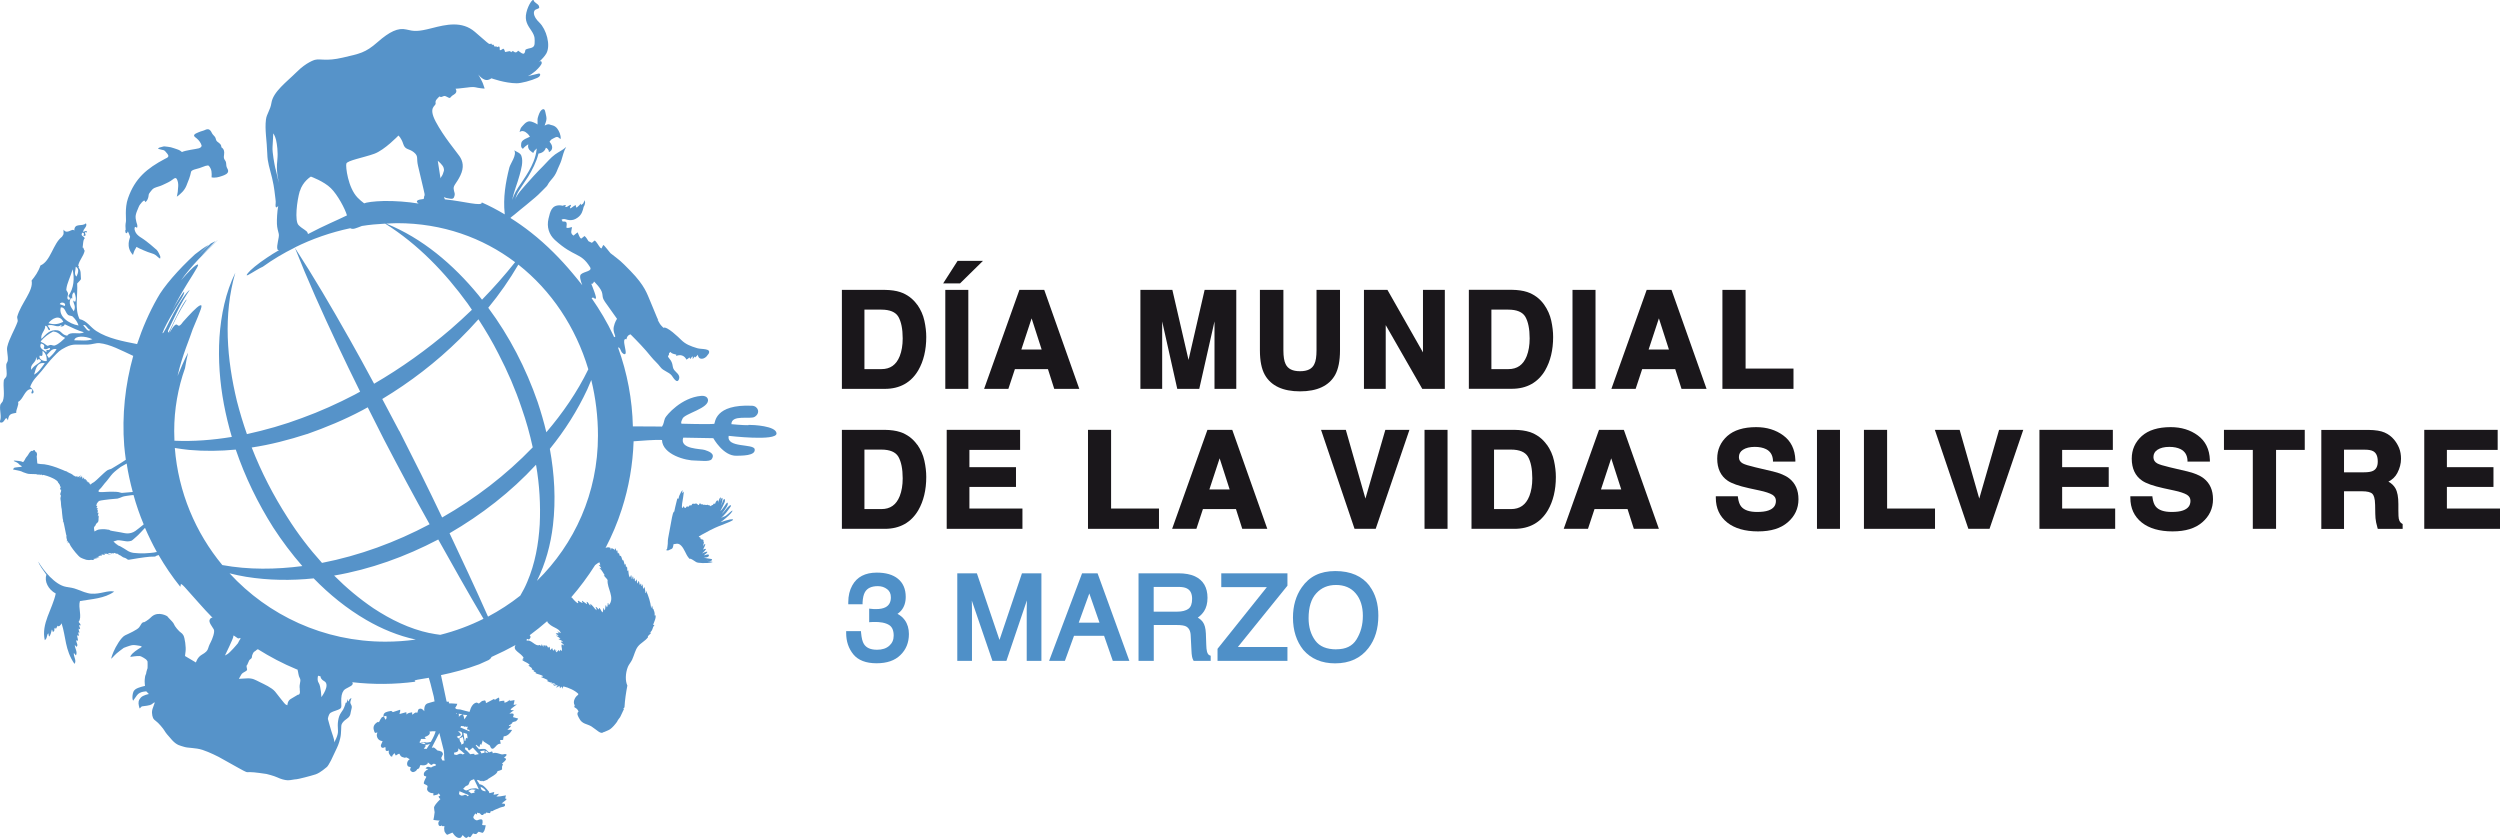 <?xml version="1.0" encoding="UTF-8"?>
<svg id="Layer_2" data-name="Layer 2" xmlns="http://www.w3.org/2000/svg" viewBox="0 0 321.51 107.77">
  <defs>
    <style>
      .cls-1 {
        fill: #4f90c8;
      }

      .cls-1, .cls-2, .cls-3 {
        stroke-width: 0px;
      }

      .cls-2 {
        fill: #1a171b;
      }

      .cls-3 {
        fill: #5693c9;
        fill-rule: evenodd;
      }
    </style>
  </defs>
  <g id="Calque_1" data-name="Calque 1">
    <g>
      <g>
        <path class="cls-3" d="m93.26,66.97c-.4.12-.6.19-.6.19,0,0,.57-.4,1.01-.82.45-.42.66-.76.45-.65-.21.12-.71.66-.96.73-.25.06-.46.24-.46.24,0,0,.68-.65.95-1.07.27-.41.48-.58.3-.61-.18-.04-.65.59-.81.79-.16.2-.31.31-.31.31,0,0,.7-.89.75-1.17.06-.27-.03-.38-.21-.11-.18.28-.2.27-.37.52-.17.25-.37.42-.37.42,0,0,.57-1.04.6-1.31.03-.28-.12-.37-.24-.05-.12.33-.27.66-.27.66,0,0,.28-.84.18-.99-.1-.15-.27.43-.27.43,0,0,.17-.64,0-.49-.17.15-.28.67-.28.67,0,0,.06-.35-.11-.3-.16.04-.29.45-.29.45,0,0-.11-.11-.19-.01-.08.1-.04.16-.15.15-.11-.01-.18.21-.25.13-.08-.08.01-.07-.19-.1-.2-.03-.1-.11-.24-.05-.14.06-.32-.06-.4-.01-.08.05-.08-.04-.16-.06-.08-.02-.23,0-.23,0,0,0-.08-.24-.18-.08-.1.16-.07.24-.21.12-.14-.12-.16-.17-.3-.14-.13.04-.08.05-.25.02-.17-.03-.21.06-.24.15-.02.08-.12.07-.22.06-.1,0-.1.02-.14.12-.04.1-.13.03-.24.02-.11,0-.16.2-.16.2,0,0-.07-.05-.18-.05-.1,0,0-.23-.09-.17-.09.06-.1.26-.2.19-.1-.07.03-.85.12-1.32.08-.47.12-.86.03-.72-.09.14-.14.23-.14.1,0-.13.07-.49-.02-.28-.09.21-.02-.04-.16.24-.14.29-.31.61-.27.75.04.13-.17-.09-.21.14-.04.22-.17.62-.25,1.02-.08.4-.12.57-.12.57,0,0-.12-.13-.29.74-.17.87-.41,2.26-.49,2.65-.08.4-.02.63-.08.97-.06.35-.04.46-.09.47-.05.01-.11.13-.02.15.09.02.23.02.38-.08.15-.1.35-.04.43-.38l.08-.35c.22.04.54-.23.96.19.42.42.61,1.13.93,1.52.32.4.02,0,.52.29.51.28.36.41,1.29.44.93.03,1.56-.13,1.22-.17-.35-.04-.96-.19-.48-.1.48.1.65-.23.37-.26-.29-.03-.95-.16-.95-.16,0,0,.67,0,.68-.28.02-.28-.46-.03-.6-.03-.14,0,.46-.33.39-.44-.07-.11-.68.21-.68.21,0,0,.68-.6.47-.6-.21,0-.35.12-.35.12,0,0,.41-.74.27-.74-.13.02-.28.31-.28.31,0,0,.18-.57.13-.61-.04-.02-.07.04-.09.09.03-.08.08-.25.01-.32-.09-.1-.2-.03-.2-.03,0,0-.04-.14-.14-.13-.11,0,.07-.15-.09-.17-.16-.02-.14-.11-.14-.11,0,0,.58-.36,1.46-.81.88-.45,1.28-.57,2.02-.87.74-.29,1.07-.48.87-.52-.2-.04-.51.04-.91.16Z"/>
        <path class="cls-3" d="m96.22,54.68c-.62.02-2.16-.13-2.16-.13,0-1.28,2.43-.59,2.99-.94.79-.49.45-1.39-.33-1.43-4.83-.22-4.73,2.18-4.86,2.33-.84.08-4.22-.02-4.22-.02-.12-.26.09-.48.12-.61.18-.69,3.54-1.36,3.28-2.52-.08-.38-.52-.48-.86-.45-2.56.22-4.46,2.47-4.65,2.86-.16.38-.15.75-.39,1.09,0,0-2.65-.04-3.75-.02-.08-3.43-.71-6.86-1.91-10.15.06,0,.11,0,.15.03.15.12.22.44.34.6.13.17.61.53.48-.24-.12-.77-.2-.87-.18-1.23.02-.36.3-.21.3-.21,0,0,.02-.52.52-.64.87.87,1.85,1.88,2.62,2.85.4.51.84.84,1.23,1.37.37.5,1.06.6,1.45,1.08.14.17.68,1.18.94.44.18-.54-.44-.88-.63-1.16-.2-.29-.15-.43-.24-.77-.1-.37-.27-.57-.48-.83-.21-.25.13-.23.05-.55.1-.07.18-.16.17-.17.24.25.42.25.78.35,0,.01-.02.14-.02.17.56-.25,1.08-.04,1.32.47.11-.1.25-.11.36-.29.04.07.1.12.14.21.06-.1.16-.21.23-.31,0-.01.09-.01.09,0-.03.12-.01.22-.02.33.07-.12.18-.23.25-.34,0,0,.07.09.06.12.11-.12.25-.18.36-.36.06.75.89.66,1.28.01l.1-.12c.39-.74-.91-.55-1.46-.72-.9-.27-1.5-.51-2.07-1.07-.27-.27-1.87-1.83-2.28-1.55-.51-.52-.41-.44-.78-1.08l.14.14c-.16-.25-.72-1.73-1.02-2.4-.46-1.05-.69-2.04-2.59-3.99-1.38-1.41-1.23-1.23-2.56-2.27-.3-.36-.75-.94-.9-1.06-.13.13-.15.28-.25.45-.05-.03-.11-.06-.16-.09-.26-.31-.46-.76-.72-.93-.13.09-.24.2-.36.3-.15-.07-.29-.14-.44-.21-.16-.23-.26-.48-.51-.67-.14.11-.28.24-.43.34-.25-.16-.33-.59-.46-.81-.19.12-.34.29-.52.42-.47-.3-.26-.64-.19-1.09-.22,0-.49.19-.73.06.01-.19.11-.57-.04-.71-.12-.11-.29-.05-.45-.07-.03-.08-.07-.17-.14-.23.34-.22.69.04,1.03.05.43.02.7-.08,1.04-.32.54-.38.66-.87.78-1.39.07-.1.12-.21.15-.34.04-.14.04-.22.03-.28h0c-.02-.07-.04-.13-.07-.24-.02.11-.09.28-.17.43-.09.07-.17.13-.26.19-.04-.05-.07-.12-.08-.19-.05.15-.3.37-.46.5-.02.01-.05.02-.07.03-.04-.09-.1-.18-.05-.31-.27.02-.48.3-.72.41,0,0,0,0,0,0-.16-.1.1-.29.07-.46-.22.03-.3.15-.48.24-.06.03-.12.04-.17.04-.02,0-.05-.02-.07-.03-.04-.04-.02-.12.09-.23-.12,0-.29.04-.47.1-.1-.03-.19-.05-.29-.05-1.11-.06-1.28.8-1.5,1.71-.25,1.07.06,2.04.82,2.74,2.53,2.3,3.3,1.53,4.52,3.49.34.55-.74.54-1.17.93-.23.21-.04.83.17,1.4-.41-.52-.82-1.04-1.25-1.54-1.47-1.76-3.29-3.63-5.34-5.24-.86-.68-1.75-1.3-2.65-1.87.13-.16.36-.28.53-.44.48-.43,1.01-.81,1.5-1.23.5-.44,1.04-.84,1.53-1.3.37-.34.75-.76,1.09-1.09.11-.11.15-.21.22-.34.17-.28.41-.53.61-.78.29-.36.45-.7.61-1.13.15-.37.34-.7.46-1.09.18-.59.32-1.22.62-1.73-.41.39-.96.63-1.42.96-.58.42-1.05,1.01-1.56,1.52-.8.79-1.57,1.65-2.32,2.5-.41.47-.88.98-1.16,1.53-.04.08-.07.18-.11.27.09-.28.18-.55.25-.7.2-.47,1.1-1.71,1.43-2.25.51-.85,1.08-1.92,1.33-2.98.42-.05.82-.29.95-.75.09,0,.43.28.38.54.08.04.25-.14.3-.19.08-.09.14-.29.13-.41,0-.26-.17-.51-.34-.71.03-.01.14-.29.43-.4.15-.05.34-.22.54-.22.19,0,.3.21.46.27.05-.52-.21-1.05-.44-1.35-.34-.44-.78-.43-.9-.49-.28-.14-.48,0-.72.11.09-.3.25-.61.24-.94,0-.16-.05-.32-.08-.48-.04-.17-.06-.34-.12-.51-.14-.38-.48-.08-.61.13-.16.25-.34.85-.34.96,0,.23,0,.7,0,.7-.2-.15-.75-.41-1.02-.41-.48,0-.84.54-1.02.72-.18.17-.17.4-.28.63.08,0,.12-.03.18-.06.1-.05.2-.05.31-.02.22.04.38.18.54.32.11.08.31.39.31.39,0,0-.51.23-.64.3-.13.07-.31.2-.39.32-.1.13-.11.37-.11.53,0,.13.08.37.25.4.08-.15.53-.51.68-.57,0,.12-.05.21-.03.33.02.12.07.26.15.36.07.09.17.17.26.24.08.07.17.15.28.16.04-.11.07-.21.16-.3.08-.09.19-.16.26-.26,0,0,0,0,0,.01,0,.02,0,.03,0,.05-.06.56-.2,1.1-.41,1.62-.34.86-.83,1.65-1.34,2.41-.44.65-.91,1.28-1.21,2.01-.07.17-.13.34-.19.52.21-1.08.67-2.13.95-3.19.2-.75.5-1.71.23-2.48-.13-.38-.62-.51-.92-.71.37.6-.49,1.68-.63,2.22-.49,1.94-.81,3.89-.6,5.89,0,.04,0,.09.01.13-1-.6-2-1.12-2.96-1.54.12.57-2.34-.15-4.64-.38-.03,0-.06,0-.1-.01-.04-.09-.08-.2-.1-.32.2.15.29.15.76.23.48.08.5-.13.59-.41.08-.28-.07-.4-.12-.86-.05-.46.38-.7.87-1.73.49-1.04.33-1.82-.13-2.48-.46-.66-2.02-2.49-3.05-4.43-1.02-1.94.06-1.97-.01-2.36-.07-.38.16-.52.38-.77.22-.25.12.05.43-.06.32-.12.3-.19.74.05.44.24.22-.01.79-.33.57-.32.22-.76.22-.76,0,0,.52-.02,1.55-.16,1.03-.15,1.08.05,1.72.1.64.05.48.15.34-.36-.14-.52-.7-1.43-.7-1.43,0,0,.31.45.78.66.35.16.68.03.93-.15,0,0,1.72.63,3.24.64.6,0,1.87-.34,2.64-.69.53-.24.44-.62.19-.56l-1.38.33c.34-.17.66-.39.97-.66.47-.42.84-.88.81-1.07-.05-.28-.19-.23-.41-.05.44-.39.8-.79.99-1.12.61-1.07,0-3.13-.88-3.98-.89-.84-.83-1.54-.46-1.69.37-.15.51-.14.4-.44-.11-.3-.6-.42-.68-.73-.07-.31-.7.53-.94,1.57-.24,1.05.16,1.62.66,2.35.49.74.41,1.07.4,1.61-.02.53-.37.57-.85.68-.48.12-.29.21-.41.48-.12.27-.3.19-.61-.04-.32-.23-.21-.21-.33-.09-.11.13-.28.21-.49.02-.21-.19-.28.17-.36.06-.08-.11-.06-.15-.48-.05-.41.1-.22.04-.36-.23-.14-.27-.2-.08-.43.02-.24.1-.13-.04-.18-.33-.05-.29-.34.07-.38-.07-.04-.14-.05-.07-.14-.05-.1.02-.14.04-.21-.13-.07-.18-.05-.1-.05-.1,0,0-.24.05-.24-.06,0-.1-.04-.08-.22-.04-.18.04-.28-.14-1.95-1.56-1.66-1.42-3.69-.94-5.52-.47-1.83.47-2.28.42-3.31.17-1.03-.24-2.12.26-3.69,1.64-1.57,1.38-2.28,1.47-4.46,1.98-2.18.51-2.84.1-3.6.29,0,0-1.06.29-2.33,1.56-1.27,1.27-3.03,2.53-3.25,3.99-.13.88-.62,1.42-.7,2.12-.17,1.33.12,2.7.17,4.4.03,1.17.3,1.79.62,3.13.32,1.34.34,2.12.43,2.67.09.55-.02.69.02.96.03.2.17.2.33-.05v.03c-.13.69-.18,1.74-.16,2.28.02.54.15.9.24,1.3.1.4-.34,1.52-.17,1.98.03.08.11.1.2.1-.53.31-1.06.63-1.54.96-1.21.8-2.17,1.61-2.46,1.99-.51.65.3.08,1.01-.33.35-.21.69-.4.91-.49,1.29-.93,2.67-1.75,4.11-2.46,1.67,4.23,3.53,8.35,5.45,12.43.96,2.05,1.95,4.08,2.95,6.1-.23.12-.45.26-.69.38-2.19,1.14-4.47,2.17-6.79,3.01-2.31.87-4.68,1.54-7.08,2.07-.49-1.4-.92-2.82-1.29-4.26-1.28-5.33-1.78-11.03-.2-16.5-1.25,2.55-1.84,5.43-2.04,8.3-.18,2.88.04,5.78.57,8.61.27,1.42.61,2.83,1.02,4.21-2.43.4-4.91.6-7.38.49-.02-.41-.03-.83-.03-1.24,0-2.83.49-5.55,1.39-8.09.11-.67.24-1.34.4-2.01-.55,1.07-.99,2.11-1.36,3.02.57-2.6,1.65-5.03,1.95-6.02,1.1-2.62,1.37-3.23.93-3.06-.42.18-1.38,1.23-2.18,2.12-.97,1.4-.42-.88-1.77,1.45.77-1.78,1.22-2.64,2.24-4.3-.06-.17-.82,1.12-1.41,2.35-.6,1.22-1.04,2.35-.99,1.64.82-1.69,1.67-3.64,2.8-5.25-.35.17-1.32,1.59-2.07,2.99-.76,1.39-1.32,2.76-1.44,2.55.16-.52.82-1.76,1.51-2.88.67-1.12,1.36-2.12,1.28-2.41-.04-.12-1.12,1.57-1.57,2.47,1.36-2.76,2.77-4.73,3.21-5.56.47-.81-.14-.61-2.04,1.6,1.15-1.67,3.16-3.7,4.69-5.15h-.02c-.59.52-1.47,1.35-2.15,2.05.61-.67,1.24-1.32,1.91-1.94-.18.09-.38.19-.59.3-.69.59-1.35,1.23-1.98,1.94.53-.61,1.09-1.2,1.67-1.76-.54.32-1.12.73-1.74,1.22-2.16,1.98-4.06,4.19-4.83,5.62-1.07,1.88-1.93,3.87-2.61,5.92-1.78-.35-3.74-.71-5.25-1.68-.79-.51-1.22-1.34-2.15-1.53-.66-1.31-.21-3.05-.31-4.58.29-.33.31-.29.49-.56-.06-.66.04-1.11-.31-1.48.07-.12.04-.2-.05-.26.19-.8.65-1.12.84-1.92-.12-.06-.16-.6-.3-.35.1-.11.05-1.11.31-1.24-.07-.26-.64-.32-.3-.73.29.05.18.24.13.42.69.05-.22-.62.45-.45.08-.27-.41-.18-.42-.03-.26-.29.58-.72.28-1.14-.49.48-1.47-.12-1.49.94-.26-.39-.93.58-1.38-.13-.04.47.12.5-.2.92-1.14.84-1.46,3.16-2.77,3.69-.28.83-.7,1.4-1.14,1.94.28,1.32-1.36,2.9-1.85,4.65-.04.17.12.45.05.64-.39,1.09-1.08,2.15-1.33,3.23-.11.46.13,1.13.07,1.76-.02.19-.19.36-.2.55-.03.45.13,1.04.02,1.49-.04.15-.31.34-.33.5-.12.94.16,1.85-.13,2.68-.05.14-.29.34-.33.5-.13.73.25,1.56-.09,2.2.7.4.71-1.08,1.08-.22.1-.87.43-.83,1.07-.97-.06-.42.38-1.02.23-1.4.66-.31.83-1.53,1.6-1.65.56,0-.13.49.21.58.44-.12,0-.69-.26-.84.32-.92.91-1.38,1.47-2.06.59-.72.93-1.2,1.51-1.8.68-.69.77-.85,1.61-1.27.97-.49,1.36-.29,2.82-.33.53-.01,1.08-.23,1.5-.19,1.37.14,2.8.93,4.35,1.64-1.04,3.73-1.46,7.65-1.16,11.54.05.61.13,1.21.21,1.82-.27.19-1.12.72-1.25.79-.16.08-.61.39-.69.4-.07,0-.24.08-.4.14-.16.07-.84.71-.95.82-.11.11-.74.72-.91.79-.18.07-.34.26-.34.26h-.03s0-.13-.01-.11c-.02.02-.13.07-.09.02.05-.05.03-.15.03-.12,0,.03-.11.09-.08.03.04-.06-.02-.16-.03-.12-.01.04-.1.11-.07.06.03-.05.03-.15.01-.11-.01.03-.11.08-.08.05.03-.03-.02-.16-.04-.13-.01.03-.11.12-.08.06.02-.06,0-.22,0-.22l-.03.09-.04-.03v-.1s-.1.12-.07.06c.03-.06,0-.16,0-.16l-.09.09.02-.08-.05.03v-.1s-.03,0-.06.08c-.03.08-.08,0-.05-.1.03-.1-.03-.24-.02-.13.01.11-.13.13-.17.15-.04.03-.07,0-.04-.06.02-.05.03-.14.03-.14-.04.04-.09.07-.06-.01.04-.09,0-.18,0-.18,0,.1-.11.21-.15.25-.04.03-.03-.07-.05-.05-.02.02-.06.05-.11.05-.04,0-.02-.05.06-.09.08-.04.12-.2.09-.17-.02.03-.2.14-.27.18-.07.05-.19.09-.12.03.07-.05.1-.16.06-.11-.05.05-.2.13-.15.08.05-.05.04-.06-.01-.03-.06.03-.09.04-.06,0,.03-.04.22-.15.22-.15,0,0-.12.06-.18.1-.06.04-.2.06-.2.06l.06-.03h-.11s.06-.04.06-.04l-.09.02.04-.04-.06.02.03-.03h-.07s.03-.02.03-.02l-.08.02.05-.04h-.07s.05,0,.05,0h-.08s.02-.03.02-.03h-.06s.03-.03.03-.03h-.05s.02-.02.02-.02h-.06s.04-.03.04-.03h-.07s.03-.02.03-.02h-.05s.03-.02.03-.02l-.06.03.03-.04-.06.02.04-.04h-.08l.05-.02h-.09s.04-.03.04-.03l-.06.02.05-.04-.11.02.05-.03h-.08l.02-.03h-.05s.03-.01.03-.01h-.08s.03-.02.03-.02h-.1l.05-.02h-.11s.04-.02.04-.02h-.07s.03-.04.03-.04h-.05s.03-.02.03-.02h-.1s.04-.02.04-.02h-.09s.09-.04.07-.03c-.02,0-.11.01-.11.01l.03-.05h-.1s.04-.03.04-.03l-.08.02.05-.03h-.09s0-.02,0-.02h-.07s-1.95-.93-3.2-.91h0c-.13-.02-.29-.04-.32-.05-.05-.01-.08-.02-.08-.02,0-.08-.08-.91-.08-.91.1-.34,0-.44-.05-.54-.05-.11-.13-.06-.13-.06-.04-.27-.17-.22-.22-.2-.06.03-.14.12-.14.12-.02-.06-.12-.03-.16-.02-.04,0-.18.16-.24.23-.05.07-.25.44-.38.55-.13.1-.33.76-.51.63-.19-.14-.79-.14-.96-.17-.18-.03-.15.05-.15.05,0,0,0,.03.12.06.11.03.45.21.53.33.09.12.35.26.35.26,0,0-.02.05,0,.1,0,0-.88.07-.95.12-.07.05-.14.18-.15.21,0,.03.05.02.09.03.04.01.86.16.99.23.13.07.3.14.44.18.14.04.34.15.68.15.15,0,.42,0,.7.02h0s.03,0,.04,0c.05,0,.15.03.24.1,0,0-.03-.07-.01-.09,0,0,.02,0,.03,0,.07.04.2.13.2.13,0,0-.03-.07-.02-.11.03,0,.04,0,.07,0,.09.06.15.1.15.1,0,0,0-.05.03-.07.02,0,.04,0,.06,0,.06.08.15.1.15.1,0,0-.04-.07.04-.06.01,0,.04,0,.07.01.63.15,1.11.38,1.4.54.1.06.42.26.43.4,0,.17.01.14.01.14,0,0,.05-.13.07-.09.02.05.08.21.04.26,0,0,.08-.11.1-.06.02.05.06.24.01.3,0,0,.05-.08.08-.03.03.04.05.14,0,.2-.05.06-.05.21-.05.33,0,0,.07-.22.12-.16.05.06.01.35-.04.42-.05.07-.05.33-.03.42,0,0,.03-.1.06-.1.04,0-.01.2-.03.26-.01.05-.04.17-.03.23.01.05.05.32.06.38,0,.06.03.7.11.95,0,0,.09,1.08.12,1.19.03.11.1.32.03.44-.02.03-.03.06-.04.1l.02-.04c.04-.05.06-.12.08-.09.02.04.07.28.08.32,0,.04.25,1.26.27,1.33,0,.01.03.07.05.15-.01.06-.02.2,0,.29.04.14.07.27.07.27,0,0-.05.11,0,.25,0,0,.04-.15.1-.16.06,0-.04.28.01.38,0,0,0-.16.07-.16.05,0,.09.12.14.16.06.13.11.25.17.34.28.43.95,1.29,1.26,1.46,0,0,.38.19.47.2.09,0,.21.1.31.09.1,0,.24.05.33.03.09-.02.19-.03.26-.03.07,0,.11,0,.19.02.07.02.15,0,.21-.02.06-.02-.08,0-.12-.07-.04-.07.06-.05.11-.06.05-.01.31-.09.4-.07l.09.02-.36-.12s.14.04.21.03c.07,0,.21-.09.29-.06.08.02-.09-.11-.17-.1-.08,0,.13-.05.17-.04.04,0,.07-.1.15-.08.08.03.2.06.17,0-.02-.07-.05-.12,0-.12s.14-.03.19,0c.05.02.12.03.18.05.06.02,0-.14-.06-.16-.07-.01.12,0,.16,0,.04-.01.06,0,.13-.01.07-.02.21.09.33.09.12,0,.3-.05.3-.05,0,0-.22.02-.33-.05l-.12-.08s.11,0,.19,0c.07,0,.25.03.31.09.05.04.04-.06,0-.1.06.03.18.08.21.07.05-.01.14-.09.19-.07.06.02.11.05.16.09.05.04.14,0,.12-.02-.02-.03.13.1.19.12.06.03.1.09.16.1.06,0,.15.07.22.12.07.04.24.18.28.17.04,0,.25.09.32.12.07.02.2.21.36.18.15-.04,2.15-.36,2.7-.39.55-.03.55,0,.65-.02.09-.01.13-.06.19-.1.03-.02.16-.06.29-.1.82,1.42,1.75,2.79,2.78,4.07.15-.09-.16-.73.58.06,1.27,1.39,2.36,2.71,3.58,3.94-.14-.02-.26.02-.37.24-.17.33.33.9.52,1.24.2.33-.23,1.35-.35,1.58-.12.24-.26.5-.36.85-.1.35-.3.54-.85.86-.55.32-.73.98-.73.98l-1.4-.83s0-.12.07-.61c.07-.49-.09-1.75-.29-2.07-.2-.34-.35-.26-.82-.83-.48-.57-.29-.6-.66-.97-.38-.37-.59-.64-.59-.64,0,0-1.09-.68-1.96.02-.21.17-.26.29-.74.6-.48.31-.26.05-.46.19-.2.14-.22.32-.46.63-.25.31-1.28.78-1.8,1.02-.51.24-1.21,1.45-1.49,2.12-.28.67-.3.89-.3.89,0,0,.21-.16.43-.43.22-.27,1.19-.97,1.19-.97,0,0,.77-.3,1.07-.35.3-.05.76.06,1,.09.24.03.24.14.24.14,0,0-.83.48-1.19.85-.36.37-.25.43-.25.43,0,0,.85-.14,1.16-.11.3.03.83.43.83.43,0,0,.21.22.2.3,0,.07.02.76,0,.83-.01.07-.13.33-.15.49-.02.16-.03.24-.1.38-.07.14-.07.26-.11.56-.04.29.03.85.03.85,0,0-.83.18-1.17.4-.34.22-.39.5-.44.9-.04.4.08.61.08.61,0,0,.29-.43.49-.69.19-.28.54-.42.82-.47.29-.05.38-.05.38-.05l.34.35s-.76.13-1.05.47c-.3.33-.33.64-.23,1.06.09.42.13.31.13.31,0,0,.07-.1.17-.19.09-.09.05-.05.73-.15.68-.1.64-.24.92-.41.29-.16-.31.72-.27,1.31.04.59.16.84.49,1.06.33.22.96.98,1.11,1.24.15.26.39.57,1,1.24.62.67,1.04.69,1.53.85.49.17,1.47.1,2.36.39.9.29,2.08.9,2.08.9,0,0,1.48.84,2.58,1.44,1.1.6.95.54,1.43.52.48-.02,2.15.24,2.15.24,0,0,.95.23,1.39.44.44.21.96.36,1.35.37.39,0,.89-.14,1.09-.13.19,0,1.84-.42,2.48-.63.65-.22,1.35-.89,1.44-.94.08-.04.34-.45.54-.85.2-.4.78-1.65.78-1.65,0,0,.25-.5.41-1.21.17-.7.08-1.58.18-1.78.09-.19.19-.39.71-.75.52-.36.4-.75.55-1.21.15-.46-.12-.61-.14-.81-.02-.2.08-.32.12-.53.04-.21-.09,0-.2.07-.12.06-.06.14-.11.24-.06.1-.12,0-.11-.18.01-.18-.07.05-.12.2-.06.15-.09.19-.11.22-.02.03-.11-.11-.09,0,.01.12-.07.27-.16.53-.09.26-.15.33-.39.68-.24.35-.33.64-.4,1.06-.07.42-.05.75-.02,1.34.03.59-.49,1.47-.49,1.47,0,0,.08-.16-.15-.82-.24-.65-.66-2.21-.66-2.21,0,0,.02-.29.19-.61.16-.31.69-.38,1.15-.58.47-.2.4-.3.38-.98-.02-.68.06-1.14.31-1.48.25-.33.99-.49,1.14-.79.05-.1.03-.19-.03-.28,2.71.31,5.44.29,8.13-.07-.14-.08-.22-.17.28-.26.44-.07.93-.15,1.43-.24.18.6.3,1.03.35,1.28.13.48.23.86.29,1.14.04.21.07.42.1.62l-.14.03c-.1.02-.21.05-.39.11-.16.04-.25.07-.26.08-.39.08-.57.42-.53,1.04-.2-.26-.39-.37-.57-.33-.12.03-.2.09-.23.2-.04.11-.06.21-.09.32-.12-.02-.2-.03-.24-.02-.04.01-.19.1-.39.27-.02-.02-.04-.04-.04-.06v-.24s-.41.08-.41.08c-.11.03-.21.09-.29.21l-.05-.21s.02-.09,0-.1c-.46.12-.72.2-.76.21-.06.02-.11.02-.12,0,.09-.24.12-.41.08-.52-.62.2-.89.29-.8.27l-.14.03c-.1-.09-.17-.14-.21-.15l-.41.08c-.44.1-.63.31-.56.64-.1.05-.17.09-.22.09-.12.14-.25.36-.39.66l-.11-.07c-.46.25-.64.58-.56.97.06.28.13.43.2.46l.28-.06c-.07.17-.1.34-.06.49.07.35.31.57.73.64-.17.34-.25.55-.22.62.04.18.14.25.3.22.05,0,.1-.01.13-.05l.09-.02s.07,0,.08.03c0,.02,0,.06,0,.14,0,.08-.01.14,0,.17.02.12.13.17.29.13.05,0,.08-.03.11-.05,0,.01.01.03.03.05,0,.02-.02.03-.02.05-.01.08,0,.15,0,.21.01.06.09.2.25.43.06.02.12.04.18.06.04-.17.09-.25.12-.26.03-.01.05-.03.06-.04v-.02s0-.03.02-.03c.01,0,.05-.04.09-.12.09.14.14.25.19.32.19-.13.33-.21.38-.22.05,0,.09-.01.09,0,.1.27.27.42.48.45.16.05.24.07.25.07.04,0,.04-.02.04-.04,0-.02.01-.02.05-.03.04,0,.12.02.25.1.12.08.2.12.25.13-.28.2-.38.45-.33.73.03.12.09.2.18.23.09.03.19.05.29.08-.07.17-.1.29-.09.35.01.04.06.11.15.19.09.08.18.1.26.09.23-.05.4-.17.5-.37.14-.05.23-.1.26-.17.04-.07.09-.2.15-.37.22.05.41.06.54.03.12-.02.25-.08.37-.17.02-.09.03-.15.04-.18.06.01.13.07.24.17.11.1.19.14.23.14.03,0,.08-.04.13-.08.07-.04.12-.07.14-.07.07-.02.19.02.33.12-.04.05-.05.09-.05.11-.23.07-.38.12-.45.16-.07.05-.11.07-.12.08-.04,0-.1,0-.21-.04-.12-.04-.19-.05-.24-.04-.13.03-.22.1-.29.23.16.01.28.04.35.07-.43.22-.62.47-.56.74,0,.05.03.09.05.13.12,0,.2.05.27.12-.25.44-.35.72-.33.86,0,.01.01.03.03.04.16.08.27.13.33.17.07.04.11.08.12.12,0,.05,0,.11-.03.2-.03.09-.04.17-.03.24.04.2.21.35.51.45.15.02.25.03.31.03-.03.07-.03.17,0,.29l.15-.03c.25-.05.4-.1.45-.14v-.05s0-.03.04-.04c.04,0,.07.03.12.1.06.07.09.11.11.12-.04.09-.12.14-.23.17.07.16.15.27.25.33-.51.51-.79.87-.82,1.08.03.27.04.47.08.6-.05.44-.1.78-.16,1,.33.05.62.09.83.09-.17.1-.23.26-.18.49.04.17.14.24.31.2.01,0,.03-.01.04-.03h-.03s.02-.03.05-.03c.03,0,.05,0,.06.02,0,.04.05.07.13.07.13-.01.19-.01.21-.02-.05.21-.05.42,0,.65,0,.06.06.15.16.29.1.13.17.19.21.18.03,0,.14-.05.33-.14.2-.08.3-.13.33-.14.34.52.68.75.98.68.09-.02.15-.06.17-.11.07-.12.13-.21.16-.25.09.09.18.19.27.27.09.08.19.11.28.09-.03,0,.04-.05.2-.18.07.08.15.11.21.1.06-.01.17-.18.38-.49.17.07.31.1.43.08-.03,0,.06-.09.29-.3.24.06.35.1.34.1l.13.05c.21-.06.35-.39.44-.98-.2,0-.36,0-.46-.05.07-.23.08-.42.05-.56-.03-.13-.13-.18-.34-.14-.02,0-.09.02-.17.05-.09.04-.13.05-.16.06-.1.02-.19,0-.31-.09-.11-.08-.18-.17-.2-.26-.02-.09.06-.27.24-.53.11.09.2.13.25.12l-.02-.1c0-.06,0-.1,0-.12.15.03.22.05.21.06.1-.02.17.02.25.12.07.11.16.14.29.12.02-.01.06-.04.1-.09.04-.06.06-.09.07-.11l.12.07s.06-.06.14-.19c.12.03.28.06.48.08.06-.09.1-.17.11-.26.08.02.15.02.21,0,.04,0,.07-.02.09-.05.13-.07.23-.13.3-.15.44-.21.79-.33,1.07-.37.02-.04.04-.06.09-.07,0,0,.04,0,.06,0,0-.04,0-.11,0-.17,0-.06,0-.11,0-.12-.18-.03-.32-.05-.42-.06l.61-.48-.02-.14h-.05s-.07.02-.09,0c.05-.2.09-.34.1-.42l-.14.03c-.47.1-.83.14-1.09.13.21-.21.33-.32.32-.36-.29.07-.53.11-.68.13.04-.18.07-.29.09-.36-.21.06-.36.1-.46.12-.08.02-.16.03-.2.02.02-.04.01-.07,0-.13,0-.04-.03-.08-.07-.1-.14-.18-.29-.35-.46-.52-.22-.23-.46-.36-.71-.38-.1-.19-.21-.35-.32-.48,0-.02.03-.04.04-.05.02-.01.03-.02.05-.04.07.02.14.04.24.09.09.05.18.08.24.09l.06-.08.14.09c.14-.03.33-.11.58-.22l.07-.08c.25-.15.48-.3.72-.45.33-.21.49-.4.49-.55l.06-.02c.17-.04.36-.1.53-.2,0-.16,0-.28,0-.37.05-.14.1-.24.13-.28-.04-.01-.07-.05-.13-.12.37-.3.54-.5.52-.59-.01-.04-.1-.1-.27-.15.19-.15.31-.28.35-.37-.04-.1-.16-.13-.37-.09l-.09.02c-.11.03-.3,0-.56-.1-.27-.09-.49-.11-.65-.08-.03,0-.07.02-.12.05v-.05s-.03-.08-.09-.2l-.4.13c-.28-.29-.46-.44-.54-.44-.21-.02-.46-.01-.75.03-.18-.22-.32-.38-.42-.49l.07-.08c.19.15.33.26.41.32.04-.17.08-.31.09-.43,0,.02.04.04.07.07.03.04.06.06.07.07.1-.26.17-.46.2-.62.07.08.1.14.11.17l.81.52c.09.3.22.44.37.41.1-.02.23-.13.39-.31.15-.19.3-.29.44-.32h.03c.08-.02.14-.03.16-.02l-.09-.46.4-.03c0-.17.04-.32.09-.47.05,0,.1,0,.14,0,.34-.07.65-.34.93-.81-.27-.02-.47-.03-.62-.02.32-.26.48-.44.48-.53l-.13.03c-.08.02-.13.01-.16.01l.04-.09c.26-.12.41-.25.45-.4.21-.06.34-.09.44-.12.14-.13.24-.25.28-.34-.21-.05-.44-.12-.68-.19.09-.15.11-.26.09-.35-.01-.08-.09-.12-.23-.12l-.32.03c.28-.21.49-.37.6-.46-.17.03-.33.02-.45-.04l.13-.17c.17-.13.41-.31.7-.53l-.13.03c-.14.03-.25.04-.31.02.08-.26.12-.46.12-.6l-.19.04c-.21.04-.37.06-.45.05.05-.08.07-.12.08-.14-.27.21-.48.34-.64.37l-.07.02s-.03,0-.02-.02c.01-.04,0-.07,0-.12h-.02s0-.02,0-.02c-.01-.05-.01-.08,0-.1-.15,0-.37.03-.67.09.04-.12.05-.25.01-.39l-.02-.11c-.17.07-.35.17-.53.3-.06-.03-.09-.08-.1-.12l-.97.51h-.02s-.06.02-.07,0c0-.04,0-.07,0-.1,0-.07-.05-.15-.11-.22l-.38.08-.41.33c-.17-.1-.27-.14-.32-.12-.4.08-.69.48-.88,1.19-.3-.07-.71-.17-1.19-.31-.11,0-.23-.01-.37-.03-.15-.02-.24-.07-.28-.19.13-.17.23-.34.27-.51-.48-.04-.84-.06-1.09-.06.02-.05.02-.1,0-.17v-.05c-.11.02-.21.02-.29-.01l-.72-3.4c1.54-.32,3.23-.76,4.91-1.39l1.22-.55c.29-.19.34-.32.36-.39,1.16-.52,2.17-1.03,3.1-1.54-.46.73.71.97,1.05,1.67-.04-.03-.1,0-.14.01.22.15.05.18-.08.22.33.31.67.3,1,.67-.06.05-.12,0-.18.05.12.16.71.44.39.45.14.15.63.32.25.32.12.09.24.07.37.12-.05.05-.1.07-.15.08.34.19.69.19,1.04.41-.09.15-.17-.02-.26.13.29.12.58.22.87.38-.04.04-.07.08-.11.12.25.11.38.21.68.21-.05.08-.15.05-.11.12.14-.04.29-.05.44-.02-.06.12-.29.04-.23.16.09-.02.36-.09.33.02-.06,0-.31.05-.25.13.17,0,.35-.16.51-.03-.06.09-.27.19-.11.26.06-.07.12-.13.19-.2,0,.2.09-.02.18.03.06.08-.03.17.03.25.14-.05.1-.27.19-.19.12.04.03.28.14.21-.02-.08.07-.18.12-.26.67.16,1.48.52,1.92.97-.03-.02-.02.04-.03.12-.29.15-.77.81-.44,1.36-.04.05-.08.16-.03.24.33.17.44.34.52.55-.32.24-.02.67.09.88.37.75,1.03.69,1.57,1.03.76.49,1.2,1.08,1.58.71,0,0-.01.03-.01.04.03-.01.05-.03.08-.04,0,0,0,0,0,0,0,0,0,0,0,0,.25-.12.51-.19.75-.35.32-.23.64-.61.9-.97-.03-.03.37-.59.39-.59.19-.34.34-.77.49-1.01-.01-.02-.05-.04-.12-.07.14-.01.1-.09.19-.19.05-.93.19-1.86.37-2.79-.27-.55-.28-1.54.07-2.41.12-.29.38-.58.54-.91.29-.64.39-1.23.74-1.69.37-.48.9-.67,1.31-1.21-.16-.18.43-.41.38-.61-.06.03-.12.05-.18.05.48-.35.3-.65.62-.98-.06-.08-.12-.02-.18-.03.15-.4.45-1,.3-1.28,0,.04-.04.09-.09.06.03-.48-.1-.55-.17-.86,0,.03-.02.05-.06.03-.05-.12-.04-.43-.14-.43-.01.1.01.2-.08.3-.08-.72-.36-1.63-.66-2.22.02.08,0,.34-.09.3.03-.25-.08-.51-.08-.76-.14.05-.11.26-.19.19-.04-.18-.06-.36-.1-.54-.14.05.02.26-.11.19-.09-.07.02-.34-.14-.28.05.04-.06.15-.11.12-.04-.13-.03-.46-.17-.46,0,.11-.04.22-.12.33-.06-.15-.04-.5-.16-.54,0,.05-.07.29-.15.23-.04-.12.02-.43-.13-.43.06.03.01.23-.07.15,0-.12-.02-.24-.06-.36-.13.13-.01.24-.16.37-.03-.17,0-.34-.06-.51-.16.08-.07.32-.19.26-.21-.28-.13-.78-.23-.96.02.05-.02.22-.08.14-.05-.17.04-.54-.13-.58.03.05.02.15-.04.11-.06-.12,0-.43-.13-.43.03.05.02.15-.04.11-.1-.18-.12-.72-.28-.56-.1-.18-.16-.72-.35-.56-.04-.14-.09-.29-.13-.43-.08.05-.04.15-.11.12-.08-.13-.03-.46-.17-.47.02.03-.02.23-.07.15,0-.12-.03-.24-.07-.36-.12.06-.04.29-.15.23-.02-.23-.04-.18-.18-.1.02-.04,0-.23-.07-.14.02.04,0,.07-.04.11-.06-.04-.07-.09-.07-.14-.14.05.02.26-.12.19-.07-.07.06-.15-.06-.22-.22-.09-.41-.07-.6.03.83-1.6,1.54-3.26,2.09-4.99.91-2.81,1.42-5.75,1.52-8.73.98-.07,2.76-.22,3.65-.17.06,1.87,3.06,2.68,4.33,2.65.46-.01,1.8.2,2.06-.18.52-.74-.43-1.02-.88-1.18-.5-.18-3.3-.07-2.78-1.59,0,0,3.46.07,3.87.07,0,0,1.27,2.31,2.98,2.26.63-.02,2.49.03,2.34-.84-.13-.75-3.67-.13-3.34-1.72,0,0,6.18.73,6.15-.31-.03-.98-3.07-1.11-3.57-1.1ZM35.42,21.69c-.12-.52-.42-2.12-.37-2.78.05-.66.09-1.76.09-1.76,0,0,.23.29.36.84.13.56.27,1.58.17,2.53-.1.95-.09,1.5.12,2.62.02.13.04.25.06.38-.03-.22-.3-1.32-.42-1.83Zm.42,1.85h0s0,0,0,0h0Zm-24.23,18.88c-.33.39-.67-.38-.92-.59.37-.2.5.49.92.59Zm-1.87-8.12c.47.26.34.75.1,1.27-.37-.29-.1-.84-.1-1.27Zm-.2,3.27c.19.38.31,1,.1,1.27.02-.03-.21-.19-.21-.2-.03.41.4.72.06,1.39-.34-.5-.75-.96-.36-1.74.38.43-.1-.45.41-.71Zm-.21-2.93c.28,1.1.17,2.47-.53,3.4,0,.19.36.24.09.53-.43-.09-.11-.62-.14-.79-.04-.32-.24-.34-.22-.57.07-.8.59-1.71.79-2.56Zm-.58,5.86c.15.12.49.09.62.23.36.36.6.7.73,1.13-1.27-.21-2.61-1.2-2.28-2.33.54-.07.58.68.93.96Zm-.43-1.15c-.21-.08-.42-.15-.63-.23.09-.39.9-.19.63.23Zm-.18,2.04c-.53.25-1.1.43-1.91.17.43-.59,1.45-1.18,1.91-.17Zm-1.7,3.46c-.17.41-.59-.13-.45.46-.41-.31-1.04-.54-.72-1.13.41.09.52.3.34.62.41.36.76-.3.83.05Zm-2.41,2.71c-.22-.79.69-.9.6-1.64.09.12.12.27.13.42.09-.12.26-.3.54.08-.4.42-.95.57-1.27,1.14Zm.34.62c.2-.38.22-1.69,1.39-1.47-.42.57-.81,1.19-1.39,1.47Zm.75-2.45c.52.24.28-.43.37-.61.43.34.54.79.52,1.3-.41.11-1.12-.27-.89-.7Zm1.17.3c-.15-.1-.12-.27-.29-.36.37-.35.64-.91,1.28-.77-.28.46-.62.81-.98,1.13Zm.73-1.59c-.14.04-.41-.1-.54-.08-.48.1-.17.27-.79-.17-.2-.14-.36-.13-.46-.29.46-.55,1.01-.95,1.6-1.27.82.08.8.5,1.55.82-.27.24-.79.81-1.36.99Zm1.61-1.27c-.68-.12-.63-.51-1.18-.68-1.01-.18-1.53.49-2.11,1.09-.2-.62.56-1.15.47-1.69.42.1.23.42.51.56.3.03-.1-.45-.21-.57.66-.31,1.27.39,1.75-.1.16.12-.05.09-.08.22.22-.02.46-.02.54-.3,1.08.5,1.66.8,2.47,1.03-.6.37-1.71-.2-2.16.45Zm.92.59c.09-.58,1.33-.61,2.33-.14-.65.27-1.52.14-2.33.14Zm40.05,48.81c-.07-.09-.14-.23-.24-.44l.32-.07.04.2c.01.06-.03.16-.12.3Zm12.88,9.2c-.38-.03-.58-.16-.63-.37l-.05-.23c.41.2.64.41.67.6Zm-.01-5.21c.12.04.22.13.3.27-.05,0-.16-.01-.35-.07,0-.06.01-.13.05-.2Zm-.64.03c.21-.04.38-.07.51-.08-.03.1-.05.2-.03.29l-.41.09c-.02-.09-.07-.19-.16-.28l.09-.02Zm-1.73,5.8c-.09-.15-.2-.2-.31-.17-.04,0-.1.02-.17.06l-.21.04s-.13,0-.22-.07c-.1-.06-.15-.1-.15-.13-.01-.03,0-.09.02-.18.02-.08.03-.14.02-.19l1.22.51c-.07.09-.14.13-.2.14Zm.89-.55s.03.06.08.09l-.49.1c-.07-.09-.19-.19-.38-.31.02,0,.06-.02.09-.04.05-.03.08-.04.11-.05.03,0,.06-.02.1-.05.03-.02.07-.04.1-.04.13-.03.33,0,.61.05-.16.04-.24.12-.21.25Zm.57-.33c-.22-.11-.38-.16-.5-.13-.02,0-.1,0-.24.02-.15.02-.24.03-.27.03-.04,0-.12.04-.26.11-.13.06-.23.1-.27.11-.12.02-.27-.05-.47-.21.02,0,.08-.05.14-.13.06-.08.11-.12.15-.12l.04-.02s-.04-.04-.06-.05c.2-.05.33-.12.4-.18.1-.16.16-.3.18-.42.11-.13.22-.21.33-.24h.07c.06-.03.11-.05.15-.09.36.73.57,1.17.63,1.33Zm-.83-5.31s.05-.02.06-.04l-.03-.02h.04s.78.84.78.84l-.55.11-.03-.15c-.22,0-.4.03-.53.06-.24-.27-.47-.5-.69-.67,0,0,.03-.07.09-.24.11.06.2.11.25.14,0-.01,0-.04.02-.06,0-.03.02-.04.01-.05,0,.04,0,.09.01.15.03.11.08.19.17.25.04-.03.12-.08.22-.17.11-.1.16-.14.18-.15Zm-1.57-.84l-.08-.37s.04-.03.06-.05c.04-.03.07-.05.1-.06l.12-.02s.04-.03.03-.06c.01-.03.03-.05.06-.06.04,0,.09.11.15.34l.02.11c.04.2.03.36-.04.46-.15.05-.24.09-.29.13.04-.02.04-.07.03-.15-.02-.12-.08-.21-.16-.27Zm.47-.85c0-.17-.03-.26-.03-.28.19.07.34.12.45.14.05.25.09.44.08.58-.05.01-.11-.01-.19-.08-.02.05-.04.13-.06.23-.01.1-.04.16-.06.2l-.07-.03c-.06-.34-.1-.59-.12-.77Zm.73-.63l.03.18c-.52-.22-.93-.4-1.2-.52.07-.08.11-.15.1-.18.17.02.32.05.42.05v.02c0,.05.05.07.11.05.02,0,.02-.01.02-.03,0-.02,0-.03.04-.03.02,0,.04,0,.06.01-.02.02-.02.04-.02.05,0,0,.08,0,.24-.03,0,.04-.02.09-.06.17-.03.08-.05.13-.05.17l.3.08Zm-.28-1.91l-.36.55-.03-.16c-.03-.17-.08-.32-.15-.45.24.03.42.05.54.05Zm-.58-.07h-.05c-.22.05-.37.16-.44.31.01-.16.01-.3-.02-.43.21.04.38.07.51.11Zm-.67,2.82s.08-.07.13-.08c.03,0,.06,0,.07,0l.07-.02c.12-.02.17-.08.15-.17-.03-.14-.15-.27-.36-.39.33-.03.51.05.54.22.04.16,0,.29-.11.39-.12.1-.21.2-.32.31-.05-.05-.13-.13-.26-.21,0,0,.04-.03.08-.07Zm-.08-3.03l.02.07-.1.02v-.07s.09-.02.09-.02Zm-.22,5.08c.32-.07.46-.21.41-.42,0-.05-.01-.09-.05-.13.38.29.67.53.87.73l-.31.07c-.07-.08-.17-.11-.31-.09-.07.01-.14.04-.23.09-.07.04-.14.06-.17.07-.03,0-.08,0-.15-.02-.07-.02-.12-.03-.16-.02l-.05-.25.14-.03Zm-4.39-1.19c.07-.04.15-.08.25-.1.08-.02.19.02.34.12-.1.06-.17.09-.2.1-.04,0-.17-.04-.39-.12Zm.73.73s-.17,0-.37-.02c.11-.16.21-.29.28-.39-.02-.01-.05-.03-.1-.05-.03-.02-.07-.04-.09-.05.05,0,.12,0,.2-.02.09,0,.15,0,.17-.01.1-.02.21-.07.34-.13-.3.46-.45.68-.43.68Zm.53-.9l-.3.06c-.17.04-.3.03-.4-.01-.11-.04-.22-.05-.32-.03h-.05c-.09.04-.16.06-.21.13-.1-.06-.17-.1-.19-.11.12-.12.19-.26.2-.42h.63c-.03-.07-.07-.15-.16-.24.5-.16.72-.36.67-.62,0-.03-.03-.06-.06-.08.25-.05.52-.06.81-.05-.06.3-.26.76-.62,1.38Zm1.71,1.68c0,.35.03.59.06.73-.11-.02-.2-.03-.28-.02-.07-.12-.12-.23-.15-.32.16-.32.23-.49.23-.5-.01-.07-.06-.16-.13-.29-.23-.11-.42-.17-.56-.17-.02,0-.1-.06-.23-.2-.15-.14-.25-.2-.33-.19l-.11.03s-.06,0-.08,0c.11-.21.25-.54.48-.95.22-.42.38-.74.49-.95l.58,2.3s.01.19.04.54Zm18.88-60.69c.04.08.11.16.21.08.16-.13.19-.28.19-.28,0,0,1,.93,1.07,1.59.07.66.09.69.7,1.53.61.84,1.19,1.68,1.19,1.68,0,0-.29.41-.42,1.04-.13.63.27,1.19.18,1.26-.02.02-.08.04-.14.06-.03-.07-.05-.13-.08-.2-.8-1.71-1.76-3.31-2.81-4.82.11-.04.2-.09.2-.09,0,0,.09.16.33.16.21,0-.45-1.62-.62-2.04Zm-.33,11.09c-1.43,2.94-3.3,5.64-5.4,8.1-.31-1.31-.69-2.6-1.11-3.87-1.51-4.36-3.64-8.48-6.36-12.14,1.44-1.75,2.73-3.6,3.87-5.55,4.24,3.34,7.38,8.04,9,13.46Zm1.24,8.54c0,7.38-3.01,13.93-7.85,18.67,1.11-2.22,1.77-4.67,2.06-7.13.39-3.31.19-6.62-.4-9.85,0-.01.02-.02.03-.03,1.89-2.32,3.51-4.88,4.78-7.6.18-.4.35-.81.52-1.22.56,2.29.86,4.69.86,7.16Zm-21.65,25.39c-2.59-.55-5.01-1.74-7.23-3.2-1.81-1.23-3.5-2.64-5.05-4.2,4.66-.8,9.18-2.43,13.39-4.64,1.61,2.88,3.84,6.86,5.82,10.2-1.75.87-3.61,1.57-5.56,2.06-.46-.06-.92-.13-1.37-.23Zm-3.92-26.01c-.72-1.37-1.44-2.73-2.17-4.1,3.59-2.16,6.95-4.74,9.95-7.7.83-.82,1.64-1.67,2.42-2.55.93,1.44,1.81,2.92,2.58,4.45,1.17,2.25,2.18,4.58,2.98,6.98.58,1.65,1.05,3.33,1.42,5.04-3.44,3.57-7.4,6.6-11.65,9.02-1.78-3.75-3.63-7.45-5.51-11.14Zm6.48,13.17c4.09-2.37,7.89-5.31,11.12-8.81,0,.03.01.06.02.09.43,2.5.58,5.05.46,7.58-.15,2.52-.6,5.05-1.6,7.38-.25.61-.56,1.21-.9,1.78-1.29,1.02-2.68,1.92-4.15,2.7-1.57-3.57-3.53-7.71-4.94-10.71Zm7.76-40.57s0,0-.01,0c0,0,0-.01,0-.02v.03Zm.68,5.7c-1.34,1.69-2.77,3.3-4.26,4.83-.16-.2-.31-.41-.47-.6-3.23-3.93-7.22-7.32-11.85-9.18.47-.02.93-.06,1.4-.06,5.82,0,11.01,1.87,15.18,5.02Zm-9.19-12.1c.1.4-.01.38-.08.69-.07.29-.34.54-.33.64l-.35-2.26s.67.53.76.93Zm-12.51-.58c.11-.39,2.24-.77,3.57-1.25,1.34-.48,3.12-2.35,3.12-2.35,0,0,.37.3.62,1.09.25.79.74.55,1.37,1.07.63.52.29.74.53,1.74.24.99.5,2.12.73,3.1.23.97.08.52.04.96,0,.07-.03.14-.05.2-.78.07-1.14.27-.64.59-1.36-.23-3.09-.36-4.5-.33-1.25.03-2.23.17-2.51.3-.29-.22-.58-.46-.85-.74-1.23-1.28-1.55-3.99-1.44-4.38Zm-5.99,3.56c.37-1.26,1.42-1.88,1.42-1.88,0,0,1.68.61,2.57,1.49.86.84,1.83,2.65,2.07,3.5-.04.02-.08.04-.13.06-1.1.55-2.72,1.2-4.88,2.34-.02-.05-.04-.1-.05-.14-.07-.32-.66-.49-1.17-1.02-.51-.53-.21-3.1.16-4.36Zm6.29,18.84c-2.21-3.92-4.49-7.81-6.95-11.6,2.25-1.12,4.65-1.95,7.14-2.48.38.2.72,0,1.5-.29.99-.16,1.99-.25,3-.3,4.23,2.67,7.71,6.29,10.61,10.29.18.26.36.53.54.79-.88.85-1.79,1.68-2.71,2.48-3.09,2.65-6.39,5.01-9.87,7.03-1.07-1.99-2.15-3.97-3.26-5.93Zm-5.38,12.4c2.43-.86,4.81-1.84,7.11-3.06.24-.13.47-.26.71-.39.69,1.38,1.38,2.75,2.08,4.12,1.91,3.67,3.86,7.32,5.88,10.92-4.37,2.32-9.03,4.03-13.84,4.97-1.63-1.81-3.12-3.75-4.43-5.83-1.82-2.83-3.38-5.85-4.61-9.01,2.41-.36,4.78-.98,7.1-1.73Zm-26.59,7.03c.11-.06.61-.77.72-.86.11-.09.68-.89.9-1.11.21-.23.88-.75,1.02-.84.08-.05.46-.26.77-.44.18,1.23.46,2.45.78,3.66-.45.04-1.34.12-1.4.12-.07,0-.32-.08-.45-.11-.14-.03-.29-.03-.64-.04-.35-.01-.89.01-.97.02-.09,0-.68.06-.87,0-.19-.07.04-.33.15-.4Zm1.33,5.38c-.05-.04-.19-.13-.25-.12-.07.01-.22-.03-.22-.03-.37-.07-.92-.02-1.09.02-.17.04-.5.24-.5.24,0,0-.09-.48-.06-.51.03-.03.09-.17.09-.17l.13-.12h-.08s.12-.04.12-.04c0,0-.05-.03-.05-.05,0-.02.12-.16.26-.28.14-.12.11-.48.11-.48l.05-.51s-.05.2-.12.21c-.07.02.08-.46.08-.46,0,0-.09,0-.13.05-.04.05.08-.46.05-.41-.03.05-.12.07-.12.07,0,0,.12-.37.07-.33-.05.04-.15.02-.15.02,0,0,.15-.29.11-.29-.04.01-.13.03-.13.03,0,0,.05-.28.08-.33.08-.09.17-.26.29-.33.12-.07,1.27-.2,1.36-.21.09,0,.9-.08,1.01-.09.11-.02.55-.19.68-.25.13-.06.92-.16,1.06-.18.04,0,.16-.02.31-.03.36,1.29.79,2.55,1.31,3.78-.43.36-.89.7-1.07.84-.36.26-.75.31-.99.32-.24.01-.67-.09-.93-.14-.27-.06-1.23-.19-1.28-.23Zm5.91,2.75c-.32.11-1.2.15-1.53.17-.33.02-1.14-.01-1.44-.06-.3-.05-.55-.15-.66-.22-.11-.08-.94-.59-1.04-.63-.1-.05-.32-.13-.32-.13l.03-.04h-.09s.02-.05.02-.05h-.1v-.05l-.08-.06s-.19-.1-.19-.16c0-.06-.15-.12-.15-.12,0,0,.37-.12.53-.16.15-.04.79.09,1.11.13.32.05.57-.04.68-.06.12-.03.63-.54.7-.58.08-.04.96-.98,1.02-1.05,0,0,.03-.03.04-.03.46,1.06.96,2.09,1.52,3.1-.02,0-.03.02-.06.03Zm2.36-13.38c.61.1,1.23.19,1.84.25,1.99.18,4,.15,6-.04,1.2,3.53,2.84,6.89,4.82,10.02,1.13,1.74,2.38,3.4,3.74,4.96-3.41.44-6.89.49-10.29-.13-3.44-4.16-5.66-9.36-6.11-15.06Zm8.08,25.15c-.04.07-1.02,1.22-1.37,1.4-.16.08-.23.12-.26.14,0,0-.01.03-.01.03,0,0-.02,0,.01-.03.08-.16,1.07-2.2,1.07-2.41,0-.09.02-.14.05-.17.19.13.37.26.57.39l.3-.07c.03.17-.11.24-.16.36-.09.17-.16.3-.19.37Zm7.98,5.9c.14.77-.23.68-.23.68,0,0-.52.3-.94.56-.42.26-.41.8-.41.8l-.19-.08c-.19-.08-.97-1.18-1.4-1.69-.44-.51-1.37-.92-1.96-1.21-.59-.28-.88-.52-1.66-.48-.77.04-1.03.06-1.03.06,0,0,.19-.36.31-.55.12-.19.28-.26.57-.43.29-.17.14-.28.11-.58-.03-.3,0-.07.07-.21.07-.15.17-.4.26-.59.1-.19.33-.2.35-.43.02-.23.03-.22.14-.48.11-.26.28-.26.38-.37.05-.06.14-.12.25-.17,1.55.97,3.2,1.85,4.97,2.58.04.02.09.03.13.04.11.38.12.81.28,1.07.25.4-.12.71.02,1.49Zm3.16-1.06c.83.48-.37,2.05-.37,2.05,0,0-.05-1.39-.35-1.84-.19-.29-.14-.62-.08-.91.11.03.21.06.32.08,0,.19.11.41.48.63Zm7.85-5.08c-7.93,0-15.06-3.39-20.03-8.79.71.18,1.42.33,2.14.45,2.86.46,5.79.5,8.68.2,2.02,2.07,4.27,3.9,6.77,5.35,1.98,1.15,4.12,2.04,6.36,2.52-1.28.18-2.58.27-3.91.27Zm22.71.33c-.18.28.18.72-.1.88-.01-.04-.04-.23-.14-.14.03.06.02.12-.04.19-.07-.05-.04-.12-.11-.18-.19.12-.18.24-.33.28-.08-.07.07-.34-.07-.29.03.03-.01.23-.07.15.04-.07.01-.31-.11-.25.08.03-.12.24-.15.15-.12-.09-.02-.19-.14-.28-.09.05-.18.27-.26.2,0-.13,0-.27-.1-.4-.06.05-.12.16-.18.12.03-.09-.23-.35-.32-.31.02.05.04.12.03.18-.07-.07-.14-.14-.21-.21-.14.05.03.26-.11.19-.14-.08-.04-.17-.18-.25-.14.05.02.26-.11.19-.05-.04-.1-.09-.14-.13-.58.29-1.12-.8-1.7-.52.07-.09-.02-.17.04-.26.08.05.17,0,.25.1.24-.2.29-.39.11-.57.79-.58,1.55-1.2,2.29-1.84-.01.03-.04.07-.04.1.52.8,1.57.76,1.75,1.48-.12-.08-.43-.27-.43-.2.04.07.23.13.14.21-.12-.02-.24-.01-.36.03.11.17.24.12.35.27-.1.1-.19-.08-.29.02.18.11.36.2.54.37-.05.08-.28-.04-.22.08.16.06.5.19.54.37-.08-.05-.17-.13-.26-.02.11.16.4.29.39.45-.08-.08-.16-.04-.25-.17Zm4.81-10.57c.03.14.12.29.14.43-.07.03-.14-.13-.22-.06.16.16.3.32.35.49-.08-.09-.17-.12-.25-.1.36.33.49.68.74,1.02-.06-.05-.12-.14-.18-.1.08.21.38.42.49.63-.11,1.06.99,2.25.16,3.24-.06-.07-.03-.33-.14-.28,0,.16-.02.51-.12.55-.05-.06-.06-.31-.17-.24-.04.19-.01.56-.13.63-.04-.11-.06-.22-.1-.32-.14.2-.02.39-.16.59-.19-.17-.25-.54-.46-.59.02.04.05.26-.04.19-.13-.08-.26-.35-.39-.3.09.14.13.28.13.43-.33-.26-.51-.72-.89-.86.1.08.13.17.11.25-.25-.13-.26-.47-.5-.48-.01.1.1.19,0,.3-.18-.23-.36-.22-.54-.44-.15.11.07.19,0,.29-.18-.08-.36-.17-.54-.3-.17.12.13.21-.05.33-.28-.15-.6-.52-.79-.77-.04.04-.07.05-.1.05,1.14-1.31,2.18-2.71,3.11-4.18.19-.15.37-.29.56-.38Z"/>
        <path class="cls-3" d="m16.11,29.61c0,.09,0,.34.12.38.1.03.17-.12.21-.23,0,.02.03.03.04.06.04.09.08.18.12.27.02.06.04.12.07.18.04.08.04.1.06.18.02.13-.63,1.27.37,2.34.07-.19.09-.37.18-.54.04-.08.09-.16.13-.24.04-.07.12-.18.14-.26.29.19,1.5.71,1.87.8.24.06.45.15.65.3.09.07.16.15.25.22.08.06.18.16.27.19.01-.09.04-.14.03-.24-.01-.09-.28-.7-.46-.87-1.25-1.12-1.87-1.5-2.17-1.69-.15-.1-.26-.21-.38-.33-.12-.13-.17-.24-.24-.4-.06-.14-.09-.28-.05-.44.05-.23.16-.02.31,0,.11-.27-.03-.48-.09-.73-.07-.29-.14-.61-.08-.91.07-.36.25-.7.38-1.04.09-.23.25-.42.41-.6.05-.05.23-.23.31-.22.05.01.12.15.13.21.21-.16.29-.34.37-.58.04-.12.04-.23.06-.35.02-.14.1-.25.19-.36.17-.21.29-.41.54-.53.35-.16.74-.22,1.09-.4.45-.22.9-.39,1.29-.71.2-.16.39-.28.53,0,.13.26.17.56.16.85-.01.25-.04.5-.06.75-.02.21-.09.42-.12.63.52-.38.98-.8,1.23-1.41.23-.55.5-1.22.6-1.79.05-.27.83-.39,1.08-.48.59-.21,1.08-.45,1.22-.28.38.46.37.88.34,1.47.47.1.93-.03,1.38-.19.28-.1.77-.27.75-.64,0-.19-.15-.35-.2-.53-.06-.2-.03-.41-.09-.62-.05-.16-.18-.28-.23-.43-.06-.18-.02-.37,0-.55.05-.39-.01-.68-.35-.91,0-.39-.26-.51-.53-.73-.21-.17-.15-.4-.29-.6-.13-.18-.3-.29-.4-.5-.11-.23-.24-.47-.52-.49-.22-.01-.41.14-.61.19-.22.07-.43.12-.63.22-.14.07-.45.17-.52.33-.08.19.22.35.34.45.3.25.54.6.62.92,0,0,.02.24-.39.35-.41.11-1.64.24-2.14.47-.08-.06-.16-.12-.24-.18-.12-.07-.25-.13-.38-.17-.28-.08-.54-.2-.81-.26-.28-.06-.53-.08-.8-.11-.15-.02-.28.06-.42.08-.12.02-.42.09-.41.23.17.02.33.11.5.13.24.03.33.08.49.28.1.13.35.36.32.55-.04.17-.3.26-.44.33-2.3,1.22-3.85,2.49-4.75,5.07-.45,1.28-.2,2.76-.27,3.03-.07.33-.07.69-.03,1.03Z"/>
        <path class="cls-3" d="m10.36,80.42c.01-.13-.11-.29-.25-.44.49-.62-.09-1.84.17-2.68,1.52-.27,3.15-.31,4.41-1.22-.85-.2-1.72.35-2.96.27-.56-.04-1.24-.33-1.81-.55-.55-.22-.93-.24-1.43-.33-1.41-.25-2.9-2.09-3.57-3.25.16.54.67,1.13,1.05,1.7-.3.83.24,1.9,1.2,2.41-.42,2-1.9,3.89-1.41,6,.37-.27.19-.61.45-.89.07.14,0,.27.13.43.2-.29.25-.6.33-.91.11.11.04.2.14.31.34-.16.04-.38.29-.55.08.39.21-.14.32-.26.11.22.38-.04.5-.3.57,1.74.41,3.4,1.66,5.22.32-.43-.16-.95-.08-1.41.09.11.17.21.26.32.26-.42-.15-.91-.14-1.36.06.08.14.17.2.26.36-.26-.15-.6.04-.88.05.04.1.13.16.08.03-.21-.1-.44-.1-.66.08-.07.15.07.23.03,0-.21-.24-.55.1-.4-.1-.19-.15-.37-.12-.54.05.04.11.12.17.08.03-.21-.33-.63.05-.46Z"/>
      </g>
      <g>
        <g>
          <path class="cls-1" d="m115.43,78.94c.17-.12.32-.25.45-.4.4-.46.6-1.06.6-1.78,0-1.01-.34-1.79-1-2.33-.65-.53-1.56-.79-2.72-.79-1.49,0-2.55.55-3.15,1.64-.34.6-.52,1.33-.52,2.18v.25h1.84v-.24c.03-.57.13-1.01.3-1.31.3-.53.85-.78,1.67-.78.46,0,.85.13,1.19.39.32.24.48.59.48,1.05,0,.63-.24,1.05-.72,1.29-.29.14-.68.22-1.15.22-.11,0-.21,0-.3,0-.09,0-.21-.01-.34-.03l-.28-.03v1.75l.26-.02c.09,0,.19,0,.28-.01.88-.03,1.57.1,2.04.4.38.25.57.69.57,1.36,0,.54-.19.96-.57,1.3-.39.34-.9.51-1.56.51-.84,0-1.39-.24-1.7-.74-.18-.28-.3-.76-.36-1.42l-.02-.23h-1.9v.25c0,1.06.31,1.98.92,2.73.62.76,1.63,1.15,2.98,1.15s2.35-.35,3.07-1.05c.73-.7,1.1-1.61,1.1-2.71,0-.7-.18-1.3-.53-1.79-.25-.34-.56-.61-.94-.8Z"/>
          <path class="cls-1" d="m128.54,82.3l-2.91-8.57h-2.52v11.26h1.89v-6.6c0-.25,0-.63-.02-1.15l2.65,7.75h1.8l2.63-7.77s0,.05,0,.07c-.01.51-.02.88-.02,1.1v6.6h1.89v-11.26h-2.5l-2.89,8.57Z"/>
          <path class="cls-1" d="m141.15,73.73h-1.99l-4.24,11.26h2.03l1.17-3.22h3.87l1.12,3.22h2.13l-4.03-11.1-.06-.16Zm.25,6.35h-2.67l1.36-3.76,1.31,3.76Z"/>
          <path class="cls-1" d="m155.22,83.77c-.05-.18-.08-.47-.09-.86l-.05-1.44c-.03-.68-.16-1.17-.41-1.5-.16-.21-.37-.39-.63-.54.33-.23.6-.51.81-.83.29-.45.44-1.03.44-1.72,0-1.34-.55-2.27-1.63-2.77-.55-.25-1.26-.38-2.1-.38h-5.14v11.26h1.96v-4.61h2.97c.54,0,.93.06,1.16.17.39.2.6.59.62,1.2l.09,1.79c.02.43.04.72.08.89.03.17.08.31.14.43l.07.13h2.19v-.66l-.15-.06c-.15-.06-.26-.23-.33-.49Zm-1.91-6.75c0,.62-.16,1.05-.48,1.28-.34.24-.82.36-1.43.36h-3.03v-3.18h3.21c.44,0,.79.06,1.05.19.46.23.68.67.68,1.35Z"/>
          <polygon class="cls-1" points="157.06 75.51 162.92 75.51 156.58 83.44 156.58 84.99 165.57 84.99 165.57 83.21 159.19 83.21 165.57 75.32 165.57 73.73 157.06 73.73 157.06 75.51"/>
          <path class="cls-1" d="m176.15,75.37c-.96-1.28-2.45-1.93-4.42-1.93s-3.35.71-4.32,2.1c-.75,1.07-1.13,2.38-1.13,3.88,0,1.66.45,3.06,1.33,4.16.99,1.15,2.37,1.73,4.09,1.73,1.85,0,3.29-.66,4.29-1.97.85-1.1,1.27-2.5,1.27-4.16,0-1.53-.38-2.81-1.12-3.8Zm-4.27,8.14c-1.28,0-2.17-.37-2.73-1.13-.57-.77-.86-1.74-.86-2.87,0-1.42.33-2.5.99-3.21.66-.72,1.49-1.07,2.54-1.07s1.91.35,2.52,1.07c.62.72.93,1.7.93,2.89s-.28,2.17-.82,3.05c-.53.85-1.37,1.26-2.58,1.26Z"/>
        </g>
        <g>
          <path class="cls-2" d="m117.96,57.2c-.56-.79-1.3-1.34-2.2-1.64-.52-.17-1.19-.27-1.97-.28h-5.52v12.73h5.52c1.93,0,3.38-.81,4.31-2.4.67-1.16,1.02-2.6,1.02-4.27,0-.66-.08-1.36-.24-2.09-.16-.74-.47-1.43-.91-2.06Zm-2.25,6.6c-.45,1.13-1.22,1.67-2.36,1.67h-2.18v-7.65h2.18c1.09,0,1.82.31,2.18.91.37.64.56,1.58.56,2.79,0,.88-.13,1.64-.38,2.28Z"/>
          <polygon class="cls-2" points="124.67 62.62 130.66 62.62 130.66 60.08 124.67 60.08 124.67 57.86 131.19 57.86 131.19 55.28 121.75 55.28 121.75 68.01 131.49 68.01 131.49 65.4 124.67 65.4 124.67 62.62"/>
          <polygon class="cls-2" points="142.89 55.28 139.92 55.28 139.92 68.01 149.05 68.01 149.05 65.4 142.89 65.4 142.89 55.28"/>
          <path class="cls-2" d="m158.48,55.28h-3.2l-4.54,12.73h3.12l.84-2.54h4.25l.81,2.54h3.22l-4.46-12.6-.05-.13Zm-.34,7.67h-2.61l1.32-4.01,1.29,4.01Z"/>
          <polygon class="cls-2" points="175.6 64.12 173.12 55.43 173.08 55.28 169.89 55.28 174.2 68.01 176.92 68.01 181.26 55.28 178.16 55.28 175.6 64.12"/>
          <rect class="cls-2" x="183.2" y="55.28" width="2.96" height="12.73"/>
          <path class="cls-2" d="m198.93,57.2c-.56-.79-1.3-1.34-2.2-1.64-.52-.17-1.19-.27-1.97-.28h-5.52v12.73h5.52c1.93,0,3.38-.81,4.31-2.4.67-1.16,1.02-2.6,1.02-4.27,0-.66-.08-1.36-.24-2.09-.16-.74-.47-1.43-.91-2.06Zm-2.25,6.6c-.45,1.13-1.22,1.67-2.36,1.67h-2.18v-7.65h2.18c1.09,0,1.82.31,2.18.91.37.64.56,1.58.56,2.79,0,.88-.13,1.64-.38,2.28Z"/>
          <path class="cls-2" d="m208.84,55.28h-3.2l-4.54,12.73h3.12l.84-2.54h4.25l.81,2.54h3.22l-4.46-12.6-.05-.13Zm-.34,7.67h-2.61l1.32-4.01,1.29,4.01Z"/>
          <path class="cls-2" d="m227.88,60.6l-2.16-.51c-.81-.19-1.35-.36-1.59-.49-.33-.18-.5-.45-.5-.81,0-.41.17-.72.52-.95.37-.24.88-.37,1.52-.37.58,0,1.06.1,1.45.29.55.28.84.74.89,1.41v.19h2.88v-.21c-.05-1.37-.57-2.43-1.55-3.15-.96-.71-2.13-1.07-3.49-1.07-1.62,0-2.87.39-3.72,1.15-.85.77-1.29,1.74-1.29,2.9,0,1.27.45,2.23,1.33,2.83.52.36,1.42.68,2.78.98l1.34.29c.76.16,1.31.35,1.65.55.3.19.45.44.45.78,0,.61-.32,1.01-.97,1.24-.36.13-.85.19-1.45.19-.97,0-1.66-.23-2.04-.69-.21-.25-.35-.64-.42-1.16l-.02-.17h-2.83v.2c0,1.34.5,2.41,1.47,3.18.96.76,2.29,1.14,3.96,1.14s2.92-.39,3.82-1.17c.91-.78,1.38-1.78,1.38-2.96s-.4-2.06-1.18-2.68c-.49-.39-1.24-.7-2.21-.93Z"/>
          <rect class="cls-2" x="233.67" y="55.28" width="2.96" height="12.73"/>
          <polygon class="cls-2" points="242.69 55.28 239.71 55.28 239.71 68.01 248.85 68.01 248.85 65.4 242.69 65.4 242.69 55.28"/>
          <polygon class="cls-2" points="254.54 64.12 252.06 55.43 252.02 55.28 248.83 55.28 253.14 68.01 255.86 68.01 260.2 55.28 257.09 55.28 254.54 64.12"/>
          <polygon class="cls-2" points="265.2 62.62 271.19 62.62 271.19 60.08 265.2 60.08 265.2 57.86 271.72 57.86 271.72 55.28 262.28 55.28 262.28 68.01 272.02 68.01 272.02 65.4 265.2 65.4 265.2 62.62"/>
          <path class="cls-2" d="m281.19,60.6l-2.16-.51c-.81-.19-1.35-.36-1.59-.49-.33-.18-.5-.45-.5-.81,0-.41.17-.72.52-.95.37-.24.88-.37,1.52-.37.58,0,1.06.1,1.45.29.55.28.84.74.89,1.41v.19h2.88v-.21c-.05-1.37-.57-2.43-1.55-3.15-.96-.71-2.13-1.07-3.49-1.07-1.62,0-2.87.39-3.72,1.15-.85.77-1.29,1.74-1.29,2.9,0,1.27.45,2.23,1.33,2.83.52.36,1.42.68,2.78.98l1.34.29c.76.16,1.31.35,1.65.55.3.19.45.44.45.78,0,.61-.32,1.01-.97,1.24-.36.13-.85.19-1.45.19-.97,0-1.66-.23-2.04-.69-.21-.25-.35-.64-.42-1.16l-.02-.17h-2.83v.2c0,1.34.5,2.41,1.47,3.18.96.76,2.29,1.14,3.96,1.14s2.92-.39,3.82-1.17c.91-.78,1.38-1.78,1.38-2.96s-.4-2.06-1.18-2.68c-.49-.39-1.24-.7-2.21-.93Z"/>
          <polygon class="cls-2" points="286.01 57.86 289.72 57.86 289.72 68.01 292.71 68.01 292.71 57.86 296.4 57.86 296.4 55.28 286.01 55.28 286.01 57.86"/>
          <path class="cls-2" d="m308.5,66.76c-.04-.18-.06-.56-.06-1.1v-.83c0-.91-.12-1.57-.38-2.03-.2-.35-.5-.64-.9-.86.51-.26.9-.63,1.15-1.12.31-.59.47-1.21.47-1.82,0-.51-.08-.97-.24-1.37-.16-.4-.38-.76-.65-1.09-.33-.4-.75-.71-1.23-.92-.48-.21-1.16-.32-2.03-.33h-6.1v12.73h2.92v-4.84h2.32c.66,0,1.11.11,1.33.33.15.15.34.52.35,1.43l.02,1.15c0,.37.04.74.11,1.1.04.17.09.4.17.68l.04.14h3.2v-.62l-.1-.06c-.2-.12-.33-.31-.38-.58Zm-7.05-8.93h2.64c.49,0,.86.06,1.1.19.41.22.6.66.6,1.33,0,.61-.2,1.01-.62,1.21-.25.12-.64.18-1.15.18h-2.57v-2.91Z"/>
          <polygon class="cls-2" points="314.68 65.4 314.68 62.62 320.67 62.62 320.67 60.08 314.68 60.08 314.68 57.86 321.21 57.86 321.21 55.28 311.77 55.28 311.77 68.01 321.51 68.01 321.51 65.4 314.68 65.4"/>
          <path class="cls-2" d="m117.96,39.2c-.56-.79-1.3-1.34-2.2-1.64-.52-.17-1.19-.27-1.97-.28h-5.52v12.73h5.52c1.93,0,3.38-.81,4.31-2.4.67-1.16,1.02-2.6,1.02-4.27,0-.66-.08-1.36-.24-2.09-.16-.74-.47-1.43-.91-2.06Zm-2.25,6.6c-.45,1.13-1.22,1.67-2.36,1.67h-2.18v-7.65h2.18c1.09,0,1.82.31,2.18.91.37.64.56,1.58.56,2.79,0,.88-.13,1.64-.38,2.28Z"/>
          <polygon class="cls-2" points="126.41 33.55 123.15 33.55 121.29 36.45 123.46 36.45 126.41 33.55"/>
          <rect class="cls-2" x="121.57" y="37.28" width="2.96" height="12.73"/>
          <path class="cls-2" d="m134.3,37.28h-3.2l-4.54,12.73h3.12l.84-2.54h4.25l.81,2.54h3.22l-4.46-12.6-.05-.13Zm-.34,7.67h-2.61l1.32-4.01,1.29,4.01Z"/>
          <path class="cls-2" d="m154.23,50.01l1.96-8.68v8.68h2.8v-12.73h-4.07l-2.07,9.01-2.08-9.01h-4.11v12.73h2.8v-8.67l1.94,8.67h2.83Z"/>
          <path class="cls-2" d="m171.7,48.22c.42-.76.63-1.82.63-3.16v-7.78h-3.02v7.77c0,.81-.09,1.4-.28,1.77-.28.62-.88.92-1.84.92s-1.57-.3-1.86-.93c-.18-.36-.28-.95-.28-1.76v-7.77h-3.02v7.78c0,1.34.21,2.4.64,3.16.8,1.4,2.32,2.11,4.52,2.11s3.72-.71,4.51-2.11Z"/>
          <polygon class="cls-2" points="185.81 37.28 183 37.28 183 45.32 178.43 37.28 175.41 37.28 175.41 50.01 178.21 50.01 178.21 41.81 182.91 50.01 185.81 50.01 185.81 37.28"/>
          <path class="cls-2" d="m198.72,47.61c.67-1.16,1.02-2.6,1.02-4.27,0-.66-.08-1.36-.24-2.09-.16-.74-.47-1.43-.91-2.06-.56-.79-1.3-1.34-2.2-1.64-.52-.17-1.19-.27-1.97-.28h-5.52v12.73h5.52c1.93,0,3.38-.81,4.31-2.4Zm-2.38-1.81c-.45,1.13-1.22,1.67-2.36,1.67h-2.18v-7.65h2.18c1.09,0,1.82.31,2.18.91.37.64.56,1.58.56,2.79,0,.88-.13,1.64-.38,2.28Z"/>
          <rect class="cls-2" x="202.23" y="37.28" width="2.96" height="12.73"/>
          <path class="cls-2" d="m214.97,37.28h-3.2l-4.54,12.73h3.12l.84-2.54h4.25l.81,2.54h3.22l-4.46-12.6-.05-.13Zm-.34,7.67h-2.61l1.32-4.01,1.29,4.01Z"/>
          <polygon class="cls-2" points="230.65 47.4 224.49 47.4 224.49 37.28 221.51 37.28 221.51 50.01 230.65 50.01 230.65 47.4"/>
        </g>
      </g>
    </g>
  </g>
</svg>